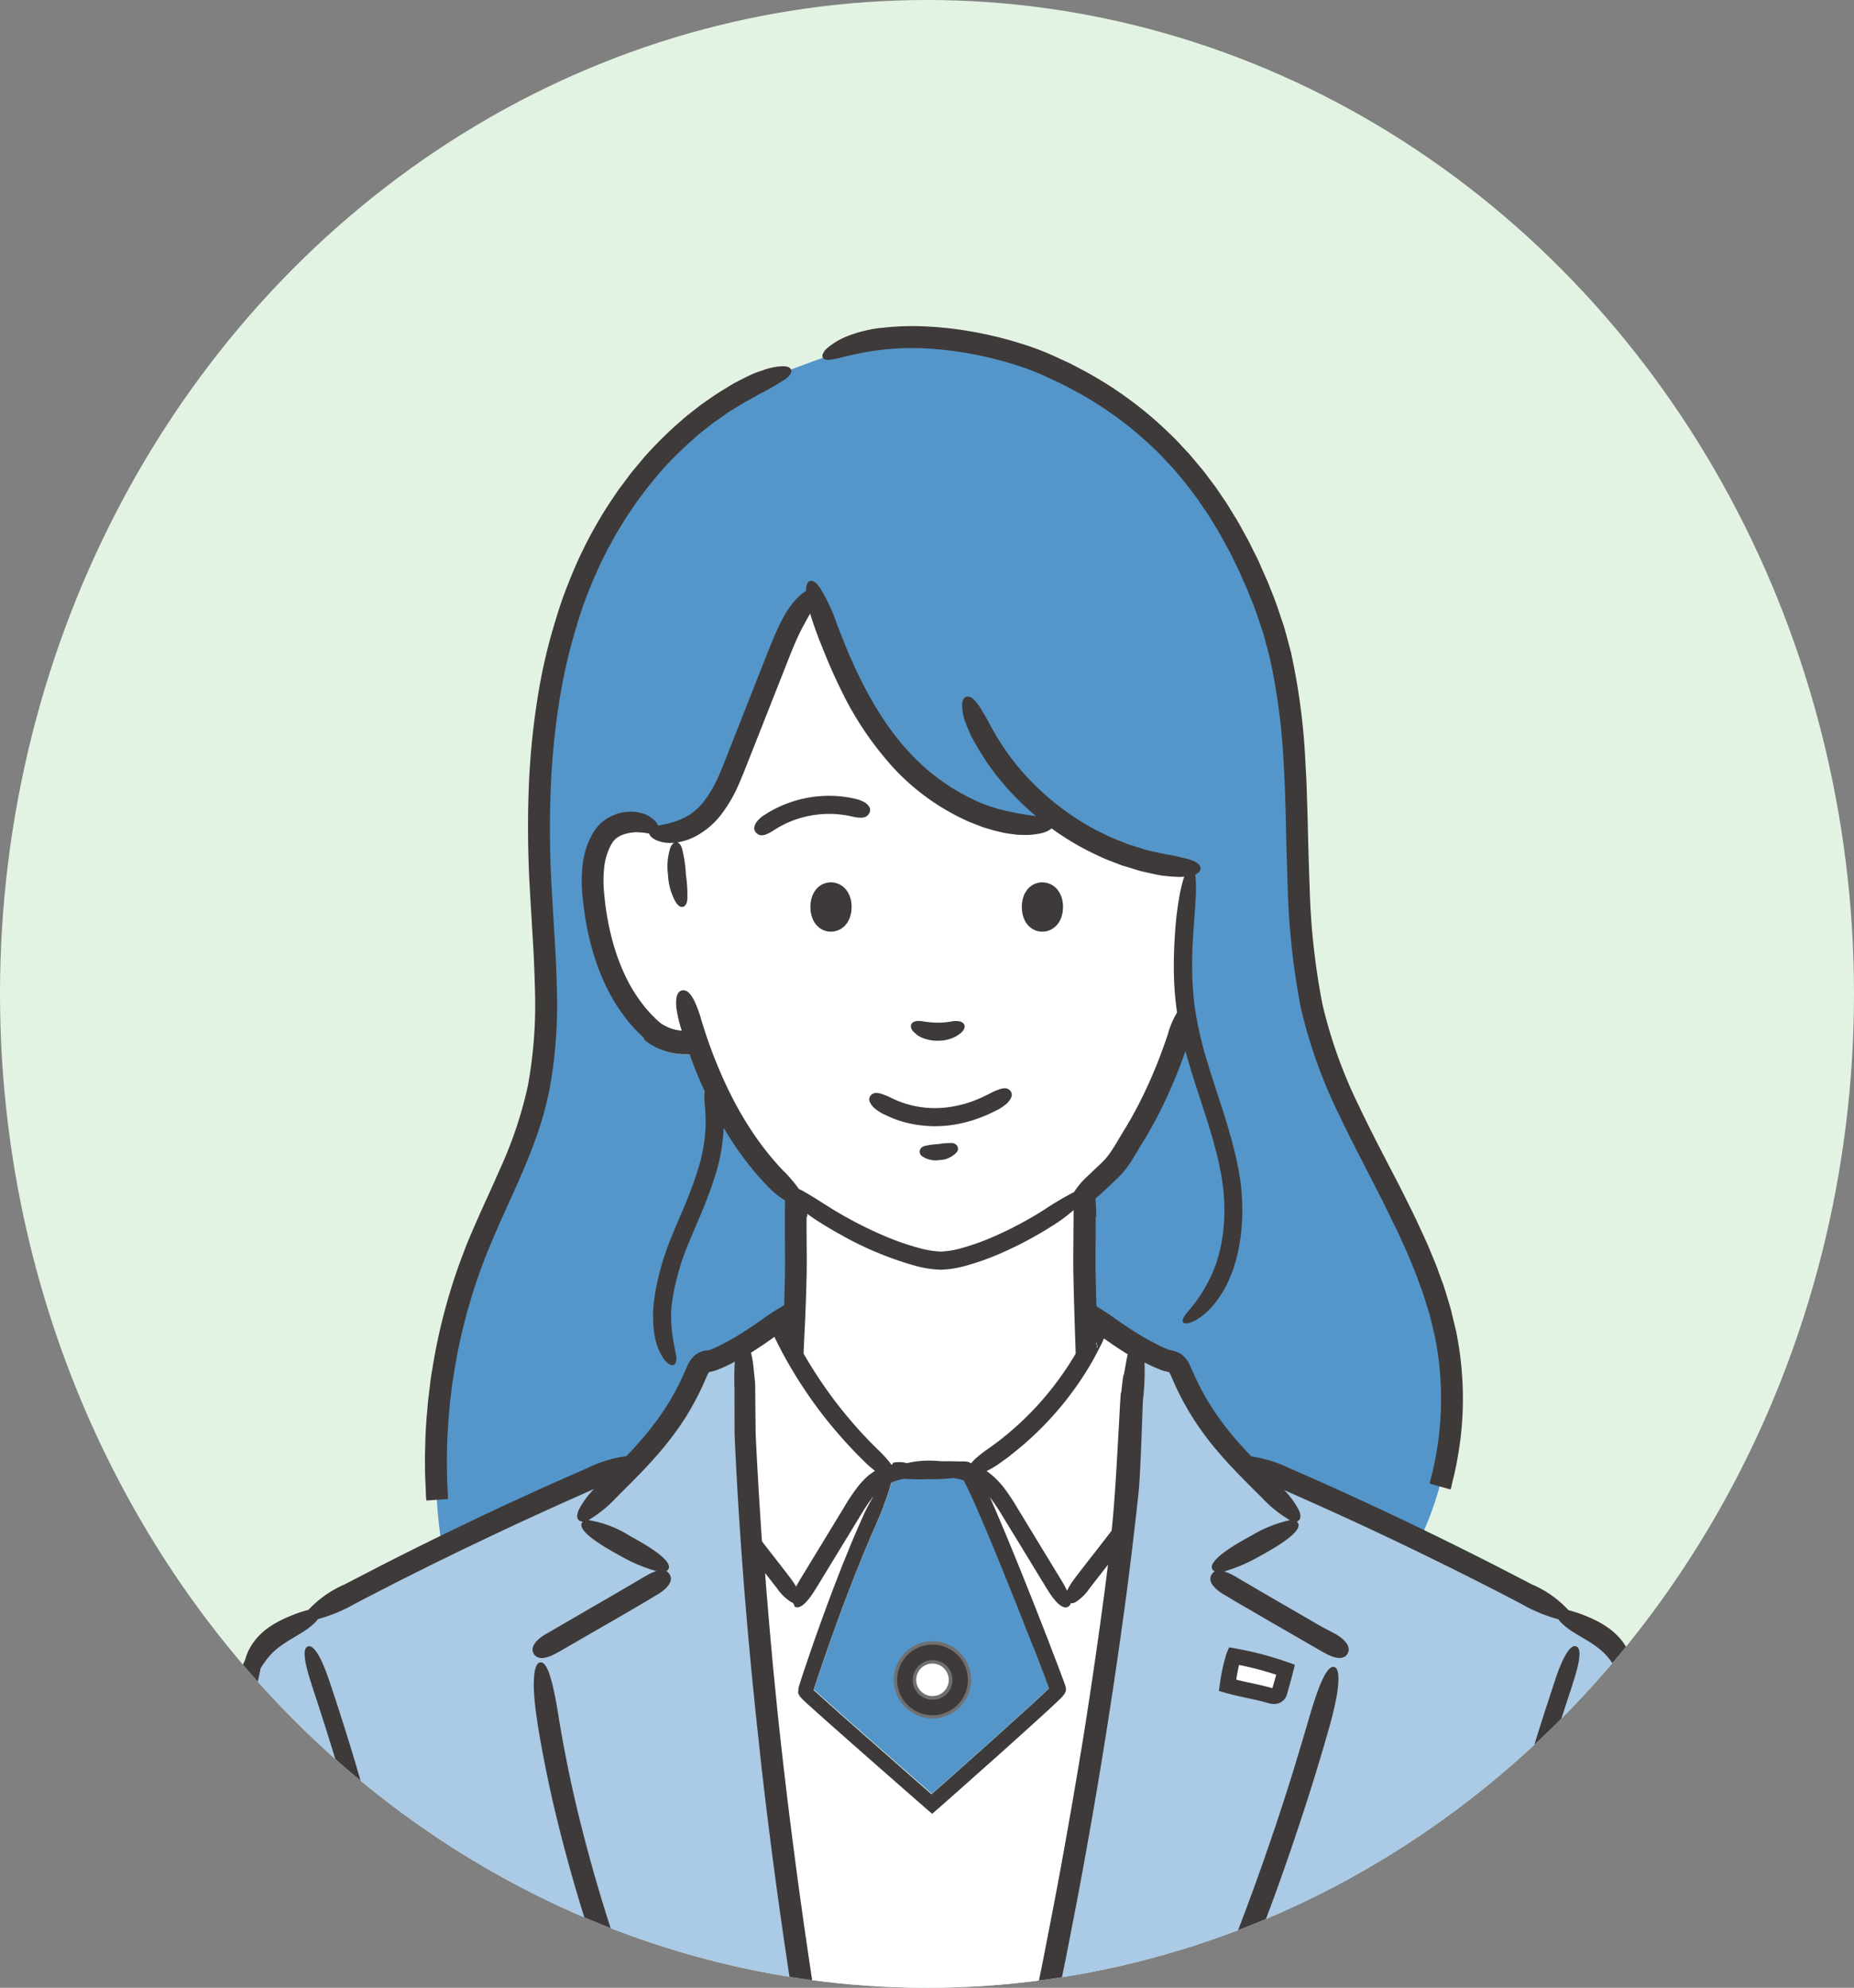 <svg xmlns="http://www.w3.org/2000/svg" xmlns:xlink="http://www.w3.org/1999/xlink" width="83" height="89" viewBox="0 0 83 89"><rect x="0" y="0" width="83" height="89" fill="#808080" stroke="none"/><defs><clipPath id="a"><ellipse cx="41.5" cy="44.5" rx="41.5" ry="44.5" fill="#f1f6fa"/></clipPath></defs><g clip-path="url(#a)"><rect width="140" height="148" transform="translate(-28 -29)" fill="#e3f3e3"/><g transform="translate(7.608 14.602)"><path d="M179.7,59.6c-1.509-.75-2.89-1.4-3.215-1.539a48.815,48.815,0,0,1-4.5-2.115l-.061.115a2.47,2.47,0,0,0-2.057.037,3.964,3.964,0,0,0-.425.22l-.016-.175a7.316,7.316,0,0,1-3.351-1.951,4.072,4.072,0,0,1-1.162-2.978h-.026c-.061-1.112-.1-2.275-.107-3.322q-.011-1.1.012-2.2A4.015,4.015,0,0,1,165,43.843l-.056-.06q.468-.44.934-.882a6.878,6.878,0,0,0,1.021-1.465,21.944,21.944,0,0,0,2.4-5.631s0,0,0-.005a23.407,23.407,0,0,1,.225-6.435,11.367,11.367,0,0,1-6.008-2.216l-.153.25c-2.794.331-5.536-1.264-7.294-3.429a22.364,22.364,0,0,1-3.423-6.909,7.661,7.661,0,0,0-1.641,2.853q-.921,2.337-1.845,4.676a6.777,6.777,0,0,1-1.342,2.386,2.579,2.579,0,0,1-2.226.786,1.565,1.565,0,0,0-2.312.088,3.9,3.9,0,0,0-.531,2.613,9.377,9.377,0,0,0,2.419,5.956,5.712,5.712,0,0,0,.5.438.84.84,0,0,0,.09.061.881.881,0,0,0-.3.4c.033.02.068.039.1.056a2.839,2.839,0,0,0,.29.13l.131.048.132.042a2.8,2.8,0,0,0,.31.075,2.647,2.647,0,0,0,.564.045.809.809,0,0,0,.013-.3,1.249,1.249,0,0,0,.226.041l.027-.01.213-.076a15.2,15.2,0,0,0,4.237,6.648,4.906,4.906,0,0,1,.135,1.675q.025,1.1.013,2.2c-.011,1.047-.047,2.21-.107,3.322h-.026a4.072,4.072,0,0,1-1.162,2.978,7.4,7.4,0,0,1-3.169,1.9q.284.312.589.608l-.066.068a5.168,5.168,0,0,0-1.082-.675,2.468,2.468,0,0,0-2.056-.037l-.061-.115a48.815,48.815,0,0,1-4.5,2.115c-.395.164-2.337,1.088-4.179,2.019a25.636,25.636,0,0,1,1.442-13.538,55.415,55.415,0,0,0,2.673-6.684c.813-3.239.379-6.639.219-9.976a31.307,31.307,0,0,1,1.859-13.465c1.743-4.22,5.055-7.942,9.373-9.367l1.431-.525c2.508-1.606,7.239-.885,9.972.29,4.927,2.119,7.972,5.862,9.838,10.832,2.157,5.736.831,12.011,2.044,17.834,1.082,5.207,4.925,9.506,6,14.712a14.69,14.69,0,0,1-1.2,9.405" transform="translate(-123.804 -5.101)" fill="#5496ca"/><path d="M287.676,449.127a4.071,4.071,0,0,1-1.162-2.978h-.026c-.06-1.112-.1-2.275-.107-3.323q-.01-1.1.013-2.2a4.012,4.012,0,0,1,.213-1.845l-.056-.06-.117.11-.051-.055c-2.252,1.863-5.167,3.1-6.459,3.105s-4.345-1.236-6.679-3.093c.027.054.051.108.073.163a4.9,4.9,0,0,1,.136,1.675q.024,1.1.013,2.2c-.011,1.048-.047,2.211-.107,3.323h-.026a4.071,4.071,0,0,1-1.162,2.978,7.408,7.408,0,0,1-3.169,1.9q.284.313.588.609a14.842,14.842,0,0,0,19.806.889,13.95,13.95,0,0,1,1.649-1.277l-.016-.174a7.314,7.314,0,0,1-3.351-1.951" transform="translate(-245.406 -400.036)" fill="#fff"/><path d="M231.371,165.543c1.292,0,4.207-1.243,6.459-3.105l.051.055.117-.11q.469-.44.934-.881a6.888,6.888,0,0,0,1.022-1.465,21.958,21.958,0,0,0,2.4-5.63s0,0,0-.006a23.4,23.4,0,0,1,.225-6.435,11.358,11.358,0,0,1-6.008-2.216l-.154.25c-2.794.33-5.536-1.264-7.294-3.43a22.362,22.362,0,0,1-3.423-6.908,7.637,7.637,0,0,0-1.641,2.853q-.922,2.337-1.845,4.675a6.78,6.78,0,0,1-1.342,2.386,2.58,2.58,0,0,1-2.226.785,1.565,1.565,0,0,0-2.312.088,3.9,3.9,0,0,0-.53,2.612c.205,2.435,1.039,4.933,2.921,6.395.024.018.055.039.09.061.016.008.031.017.048.028a.773.773,0,0,1,1.125.242.7.7,0,0,1,.072.222,1.206,1.206,0,0,0,.226.04l.241-.085a15.209,15.209,0,0,0,4.237,6.648c-.022-.055-.046-.109-.073-.163,2.334,1.857,5.391,3.093,6.679,3.093" transform="translate(-196.855 -123.701)" fill="#fff"/><path d="M339.254,593.983l-.056.056c-.188.181-.38.359-.567.532-.755.694-1.459,1.324-2.055,1.859l-1.97,1.755-.538.475-.067.059,0,0-.1-.086-.819-.717L331,596.087l-1.2-1.06q-.305-.275-.619-.555l-.311-.282-.146-.135h0l0-.006.064-.2.134-.406c.092-.271.184-.543.277-.815.188-.542.38-1.083.573-1.614s.39-1.053.584-1.558q.149-.378.291-.745t.281-.693l.359-.854.248-.566c.1-.241.2-.454.275-.656s.143-.392.208-.577.115-.371.171-.562l.013-.042c.024-.01.045-.019.065-.026l.008,0a3.759,3.759,0,0,1,.482-.139,10.3,10.3,0,0,0,1.088.017h.026a8.685,8.685,0,0,0,1.124-.054c.106.027.244.049.438.106l.021.039c.02.04.04.079.061.119l.075.152.149.316c.1.215.2.439.3.668.8,1.845,1.687,4.062,2.514,6.185.206.531.409,1.057.6,1.569.024.063.047.127.07.19Z" transform="translate(-299.892 -533.011)" fill="#5496ca"/><path d="M328.66,590.335h0l.146.135.311.282q.313.28.619.555l1.2,1.06,2.083,1.833.819.717.1.086,0,0,0,0-.1-.086-.819-.717-2.083-1.833-1.2-1.06q-.305-.275-.619-.555l-.311-.282-.146-.135h0l0-.006.064-.2.134-.406c.092-.271.184-.543.277-.815.188-.542.38-1.083.573-1.614s.39-1.053.584-1.558q.149-.378.291-.745t.281-.693l.359-.854.248-.566c.1-.241.2-.454.275-.656s.143-.392.208-.577.115-.371.171-.562l.012-.039c.012-.04.025-.081.038-.122s.032-.109.048-.166h0l.026-.094c.01-.033.019-.067.03-.1h0l.021-.077,0-.009h.006c.221.03.42.073.614.109s.382.072.576.1c.1.015.2.029.3.041.127.016.259.029.4.04l.169.012.088.006c.118.007.241.012.372.017l.207.006.028,0h.03l.215.006.04.069.03.055c-.194-.056-.332-.078-.438-.106a8.687,8.687,0,0,1-1.124.054h-.026a10.3,10.3,0,0,1-1.089-.017,3.769,3.769,0,0,0-.482.139l-.008,0c-.02.007-.041.016-.065.026l-.013.042c-.056.191-.108.378-.171.563s-.129.375-.208.577-.172.415-.275.656l-.248.566-.359.854q-.137.34-.281.693c-.1.244-.192.493-.291.745-.194.505-.39,1.027-.584,1.558s-.385,1.072-.573,1.614c-.093.272-.185.544-.277.815l-.134.406-.064.2Z" transform="translate(-299.828 -529.291)" fill="#aacae5"/><path d="M544.168,602.955H521.454q.412-.918.81-1.848c1.468-3.419,2.8-6.958,3.95-10.568q.489-1.538.934-3.093.366-1.279.7-2.567l.434-.436.133-.132,0,0q-.4-.241-.814-.482c-.453-.266-.917-.534-1.386-.8-1.014-.585-2.056-1.182-3.073-1.792q-.406-.245-.807-.49v0l.023-.231h0q.972-.509,1.937-1.028t1.92-1.041l.009-.005h0l.028-.119h0l-.038-.04c-.444-.471-.876-.9-1.293-1.318-.232-.231-.458-.457-.679-.68l-.029-.03q-.279-.282-.545-.562l-.035-.037.05-.048,0,0q.762.321,1.521.651.244.1.486.212c.174.075.347.152.521.228q5.2,2.289,10.23,4.927.7.365,1.4.739l-.016.03,0,.009c.63.451,1.4.7,2.018,1.151a2.928,2.928,0,0,1,.337.281,2.675,2.675,0,0,1,.675,1.1l.008,0c.061.185.118.373.174.563.4,1.36.673,2.815.977,4.076a100.355,100.355,0,0,1,2.159,13.4" transform="translate(-475.718 -524.841)" fill="#aacae5"/><path d="M453.542,514.791l0,0-.132.132-.434.436q-.332,1.287-.7,2.567-.443,1.554-.934,3.093c-1.149,3.611-2.481,7.149-3.95,10.568q-.4.93-.81,1.848h-7.2q.175-.8.347-1.6c.914-4.293,1.752-8.744,2.463-13.166.282-1.759.545-3.513.783-5.251q.235-1.7.439-3.387.1-.8.187-1.6.1-.858.184-1.705.122-1.184.225-2.345a.005.005,0,0,1,0,0c0-.024,0-.048.006-.071q-.333-.243-.637-.517-.154-.138-.3-.281a3.6,3.6,0,0,1-1-1.74c-.032-.125-.058-.253-.08-.384s-.038-.255-.052-.386-.023-.263-.029-.4c0-.024,0-.047,0-.071h-.026l-.005-.1c-.019-.356-.035-.719-.049-1.079q.229.193.475.386l.031.024c.157.123.319.243.483.362l.15.108c.33.234.666.457.99.656q.208.127.407.24a7.417,7.417,0,0,0,1.014.488,1.631,1.631,0,0,1,.455.153,1.03,1.03,0,0,1,.285.447,12.608,12.608,0,0,0,2.631,3.908l.035.037q.266.282.545.563l.029.03c.221.223.447.449.679.68.417.415.849.847,1.293,1.318l.038.04h0l-.028.119h0l-.009.005q-.956.525-1.92,1.041t-1.937,1.028h0l-.023.231v0q.4.246.807.49c1.017.609,2.059,1.207,3.073,1.792.469.271.933.539,1.386.8q.413.242.814.482" transform="translate(-400.846 -455.323)" fill="#aacae5"/><path d="M198.928,532.243h-7.336q-.405-.994-.791-2c-.5-1.307-.97-2.63-1.405-3.961a65.038,65.038,0,0,1-2.433-9.737q-.212-1.307-.346-2.588l-.116-.195-.118-.2q.37-.221.751-.444c.732-.429,1.494-.865,2.261-1.308.733-.422,1.472-.852,2.2-1.287.271-.163.541-.326.808-.491h0l-.057-.235h0q-.972-.509-1.937-1.028-.507-.271-1.011-.546-.459-.249-.917-.5h0l-.079-.076-.054-.051c.359-.381.71-.737,1.051-1.078l.271-.271c.242-.242.479-.477.709-.711l.068-.068c.141-.144.28-.287.417-.43h0c.026-.026.051-.054.076-.08a12.6,12.6,0,0,0,2.651-3.928,1.047,1.047,0,0,1,.285-.447,1.634,1.634,0,0,1,.455-.153,7.647,7.647,0,0,0,1.073-.523c.159-.091.322-.189.487-.292s.361-.232.544-.355h0c.1-.069.2-.14.305-.212.2-.145.4-.294.6-.445l.168-.131c.177-.14.348-.281.51-.421-.015.4-.032.809-.055,1.209,0,.028,0,.056,0,.085h-.025c0,.049,0,.1-.008.146,0,.082-.011.163-.018.242a5.29,5.29,0,0,1-.142.861,3.593,3.593,0,0,1-.995,1.728q-.237.234-.5.452c-.056.047-.113.093-.171.139q-.16.128-.329.249c.008.189.017.377.025.565,0,.029,0,.059,0,.088q.038.862.087,1.725.062,1.144.138,2.287.047.729.1,1.458.105,1.459.232,2.917.212,2.473.48,4.943.722,6.694,1.8,13.337.079.5.161,1c.042.26.085.516.129.771" transform="translate(-170.036 -454.129)" fill="#aacae5"/><path d="M25.929,580.74h0c-.267.165-.537.328-.808.491-.727.436-1.466.865-2.2,1.287-.767.443-1.529.88-2.261,1.308q-.382.224-.751.444l.118.2.116.195q.133,1.279.346,2.588a65.041,65.041,0,0,0,2.433,9.737c.435,1.331.906,2.654,1.405,3.961q.385,1.009.791,2H3.9a100.353,100.353,0,0,1,2.159-13.4c.346-1.436.657-3.125,1.151-4.639l.008,0a2.675,2.675,0,0,1,.675-1.1,18.356,18.356,0,0,1,2.355-1.432l-.02-.039q.7-.373,1.395-.737,5.284-2.768,10.751-5.156,1-.439,2.007-.862h0l.075.071c-.025.026-.05.054-.076.08h0c-.137.144-.275.286-.417.43l-.068.068c-.23.234-.467.469-.709.711l-.271.271c-.341.341-.692.7-1.051,1.078l.054.051.079.076h0q.458.251.917.5.505.275,1.011.546Q24.9,580,25.87,580.5h0Z" transform="translate(-3.562 -524.841)" fill="#aacae5"/><path d="M299.046,509l-.09.063a3.9,3.9,0,0,0-.751.742,9.732,9.732,0,0,0-.655.977l-.618,1.016-1.561,2.567-.006.01c-.062.1-.115.2-.161.287a4.205,4.205,0,0,0-.274-.409l-.007-.009c-.164-.219-.494-.648-.9-1.161l-.492-.631c-.16-2.317-.269-4.391-.306-5.269,0-.008,0-.016,0-.024-.009-.2-.494-2.549-.505-2.719.024-.01.462-1.2.614-1.5a10.491,10.491,0,0,0,.895-.97c.343.553,1.715,3.566,2.127,4.111a22.586,22.586,0,0,0,1.522,1.805l.294.308c.088.089.165.166.229.229l.2.2.01.008a4.938,4.938,0,0,0,.432.371" transform="translate(-267.05 -457.713)" fill="#fff"/><path d="M418.82,510.206c-.048.314-.539,3.147-.581,3.583,0,.008,0,.017,0,.026-.073.8-.249,2.516-.484,4.531-.332.436-.668.865-.968,1.249-.429.547-.781,1.006-.958,1.24l-.006.009c-.192.257-.346.3-.421.472-.067-.144-.123-.148-.24-.341l-.006-.01-1.667-2.742-.66-1.085a10.386,10.386,0,0,0-.7-1.044,4.134,4.134,0,0,0-.8-.792l-.091-.063a5.11,5.11,0,0,0,.63-.371l.011-.008.24-.174c.077-.057.172-.122.278-.2l.354-.279a16.759,16.759,0,0,0,1.828-1.715,13.364,13.364,0,0,0,1.525-1.93l.877-1.587Z" transform="translate(-375.165 -464.095)" fill="#fff"/><path d="M306.279,620.061a10.812,10.812,0,0,0-.172-1.827.188.188,0,0,0,0-.022s-.445-2.752-.865-5.8c-.213-1.521-.414-3.116-.582-4.472-.08-.679-.153-1.3-.213-1.818s-.105-.942-.137-1.226c0,0-.077-.693-.182-1.768-.027-.269-.056-.562-.088-.873s-.059-.644-.09-.988-.062-.679-.093-1.033c-.011-.135-.023-.272-.035-.408-.021-.251-.042-.5-.063-.761-.036-.422-.069-.849-.1-1.276l.531.682.006.007a2.1,2.1,0,0,0,.629.609l.037.016a.246.246,0,0,0,.112.187c.153.094.427.058.938-.769l.006-.009,1.421-2.329.013-.022.238-.389c.052-.086.1-.172.157-.258l.173-.284a8.318,8.318,0,0,1,.545-.816l.054-.068c-.049.079-.1.162-.146.249-.108.193-.219.4-.326.648-.059.131-.149.328-.256.574s-.231.54-.364.865l-.284.7q-.143.369-.294.751c-.2.51-.393,1.035-.588,1.57s-.389,1.079-.577,1.626q-.141.411-.28.822c-.045.138-.09.275-.135.412l-.067.209-.03.1a.41.41,0,0,0-.018.1c-.009.069-.012.13-.018.194.012.028.03.056.044.083a.321.321,0,0,0,.054.082,1.434,1.434,0,0,0,.141.152l.165.153.316.286.622.556,1.2,1.061,2.086,1.834.821.718.253.22.165.144.082.07c.026.018.053.067.079.023l.5-.438.539-.477,1.973-1.755c.6-.536,1.3-1.167,2.063-1.865.19-.175.383-.354.581-.544l.085-.084c.024-.024.048-.047.069-.072l.06-.077c.01-.013.021-.026.029-.039l.02-.041.041-.082,0-.089a.4.4,0,0,0,0-.046.309.309,0,0,0-.01-.048c-.018-.064-.041-.129-.064-.193l-.038-.106c-.024-.064-.048-.13-.072-.195-.193-.519-.4-1.047-.6-1.58-.829-2.13-1.712-4.348-2.524-6.212l-.091-.207.015.019a8.318,8.318,0,0,1,.545.816l.236.388.208.34.123.2h0l.16.261c.686,1.125,1.274,2.09,1.275,2.09h0l.006.009c.51.827.795.857.938.769a.239.239,0,0,0,.111-.154.356.356,0,0,0,.211-.046,2.145,2.145,0,0,0,.625-.612l.006-.007.82-1.054.007-.009c-.084.674-.173,1.36-.266,2.031-.021.16-.043.319-.065.477l-.032.234c-.378,2.734-.754,5.057-.754,5.057-.182,1.123-.732,4.421-1.308,7.424l-.419,2.161c-.137.677-.262,1.3-.369,1.825l-.362,1.731a.19.19,0,0,1,0,.022,10.964,10.964,0,0,0-.253,1.685" transform="translate(-277.021 -541.947)" fill="#fff"/><path d="M384.018,414.781a3.22,3.22,0,0,0-.609.05H383.4a3.065,3.065,0,0,0-.606.085.294.294,0,0,0-.2.185.239.239,0,0,0,.1.272,1.085,1.085,0,0,0,.787.169h.018a1.073,1.073,0,0,0,.732-.338.24.24,0,0,0,.038-.283.291.291,0,0,0-.24-.141" transform="translate(-349.019 -378.206)" fill="#3e3a39"/><path d="M303.412,239.189a.342.342,0,0,1-.217.2.592.592,0,0,1-.224.021,1.562,1.562,0,0,1-.339-.053h-.006a4.561,4.561,0,0,0-.82-.112,4.663,4.663,0,0,0-1.217.111,4.547,4.547,0,0,0-1.04.376l-.175.093c-.052.028-.094.057-.13.079l-.111.069-.005,0a1.616,1.616,0,0,1-.3.167.586.586,0,0,1-.216.059.34.34,0,0,1-.275-.115.29.29,0,0,1-.071-.283.619.619,0,0,1,.117-.228,1.544,1.544,0,0,1,.3-.27l.006,0,.132-.083c.042-.026.093-.06.154-.094l.208-.111a5.335,5.335,0,0,1,2.658-.578,4.99,4.99,0,0,1,.972.139l.007,0a1.6,1.6,0,0,1,.375.148.634.634,0,0,1,.189.173.291.291,0,0,1,.027.3" transform="translate(-272.096 -217.403)" fill="#3e3a39"/><path d="M361.6,49.963c-.089.653-.194,1.186-.283,1.552-.046.183-.08.326-.1.424s-.042.147-.042.147l-.943-.263.039-.138c.023-.091.055-.225.1-.4a14.612,14.612,0,0,0,.264-1.452,14.2,14.2,0,0,0,.111-2.129,13.989,13.989,0,0,0-.28-2.5c-.052-.213-.1-.429-.155-.644-.026-.107-.051-.215-.079-.323l-.1-.319c-.067-.212-.127-.426-.2-.637l-.228-.624c-.071-.208-.158-.411-.241-.612s-.162-.4-.248-.6c-.179-.388-.341-.768-.52-1.125s-.339-.7-.5-1.023-.314-.621-.456-.895l-.666-1.3-.26-.511c-.168-.325-.4-.8-.679-1.383a22.44,22.44,0,0,1-1.65-4.634,32.375,32.375,0,0,1-.595-5.371c-.062-1.624-.081-2.95-.1-3.623,0,0-.007-.2-.019-.568-.006-.182-.014-.4-.024-.657s-.029-.541-.046-.857a28.594,28.594,0,0,0-.625-4.686c-.057-.213-.115-.428-.172-.642s-.111-.433-.188-.641c-.144-.421-.275-.844-.448-1.254-.084-.2-.157-.413-.248-.609s-.175-.4-.26-.59-.183-.378-.271-.563-.174-.369-.272-.539c-.191-.344-.362-.68-.552-.977l-.266-.436c-.087-.138-.179-.267-.261-.392l-.24-.355c-.076-.111-.156-.211-.226-.307-.144-.189-.263-.354-.365-.482l-.355-.424-.189-.226-.238-.253c-.171-.18-.356-.392-.584-.6A16.067,16.067,0,0,0,344.171,2.8l-.292-.154-.146-.078-.151-.07-.605-.279a11.584,11.584,0,0,0-1.225-.467,16.593,16.593,0,0,0-2.429-.579,15.2,15.2,0,0,0-2.071-.19l-.207,0a11.105,11.105,0,0,0-1.178.06l-.025,0a12.3,12.3,0,0,0-1.367.226c-.35.075-.6.147-.8.187a2.071,2.071,0,0,1-.248.044.74.74,0,0,1-.172.007.219.219,0,0,1-.178-.09.192.192,0,0,1,.008-.193.771.771,0,0,1,.1-.157A1.849,1.849,0,0,1,333.4.881a3.205,3.205,0,0,1,.822-.451,5.987,5.987,0,0,1,1.515-.358l.027,0A11.975,11.975,0,0,1,337.269,0a15.926,15.926,0,0,1,2.209.2,17.294,17.294,0,0,1,2.576.615,12.467,12.467,0,0,1,1.317.5l.638.294.159.073.155.082.308.163a17.03,17.03,0,0,1,3.984,2.9c.242.222.439.447.619.638l.252.27.2.238.278.332.1.117c.108.135.235.309.387.508.075.1.16.206.24.324s.165.243.254.374.184.267.276.414l.279.458c.2.312.38.663.581,1.024.1.18.187.372.284.563s.2.385.282.589l.271.614c.1.205.171.421.259.633.178.422.319.874.471,1.32.082.222.137.451.2.677s.121.453.181.678a29.335,29.335,0,0,1,.646,4.856c.017.322.032.615.046.874s.017.481.024.665c.012.367.018.573.018.573h0c.024.677.044,2.01.106,3.611a31.636,31.636,0,0,0,.574,5.2,21.458,21.458,0,0,0,1.573,4.423c.273.568.5,1.035.666,1.358l.189.375.067.131c.155.3.386.743.669,1.291.143.274.3.577.461.9s.338.673.514,1.04.351.757.534,1.156c.089.2.171.41.259.618s.176.419.251.637l.239.655c.075.222.139.449.21.674l.1.338c.031.114.056.229.085.344.054.229.11.458.164.686a15.005,15.005,0,0,1,.3,2.681,15.218,15.218,0,0,1-.121,2.277" transform="translate(-303.845 0)" fill="#3e3a39"/><path d="M146.188,20.888c-.143.1-.346.216-.617.378-.137.078-.293.159-.469.25s-.366.208-.584.324l-.018.011c-.123.06-.263.157-.434.258s-.365.217-.567.366-.437.293-.664.481l-.359.281c-.124.094-.239.207-.364.314a16.172,16.172,0,0,0-1.492,1.49l-.356.429-.178.216-.169.225-.337.45-.315.463c-.052.077-.105.152-.155.231l-.144.235-.285.464-.256.465c-.085.152-.168.3-.239.454-.149.3-.3.587-.413.868l-.178.4c-.056.13-.1.26-.152.382-.2.487-.328.9-.429,1.183-.046.144-.081.256-.1.332s-.035.117-.035.117a24.363,24.363,0,0,0-.692,2.908,33.07,33.07,0,0,0-.455,4.4c-.06,1.509-.027,2.955.025,4.02.03.534.054.974.071,1.28s.029.48.029.48h0c.033.569.119,1.688.151,3.068a21.164,21.164,0,0,1-.334,4.579c-.039.194-.086.385-.129.576s-.1.376-.146.561c-.108.365-.22.718-.341,1.05-.239.666-.489,1.259-.706,1.757s-.4.9-.528,1.181l-.146.324c-.034.074-.052.114-.052.114-.117.259-.287.643-.489,1.115-.1.237-.208.5-.318.775s-.221.577-.33.891a25.137,25.137,0,0,0-1.077,4.263c-.029.185-.057.369-.086.552s-.045.365-.067.544c-.011.09-.022.179-.033.268l-.024.265c-.016.175-.031.347-.046.515-.021.338-.04.662-.053.968s-.017.593-.017.857.005.5.007.716.017.4.023.547.012.269.016.349.01.123.01.123l-.12.008-.856.058s0-.044-.011-.128-.01-.205-.017-.362-.015-.347-.025-.568-.005-.471-.009-.745.011-.572.017-.891.033-.654.055-1.006c.016-.175.032-.354.047-.535.009-.091.017-.183.025-.275l.034-.278q.034-.28.069-.566t.089-.574a25.869,25.869,0,0,1,1.12-4.432c.112-.328.236-.637.344-.928s.225-.556.33-.8c.208-.484.383-.872.5-1.131l.2-.439c.127-.28.31-.682.522-1.169a18.544,18.544,0,0,0,1.256-3.744,20.3,20.3,0,0,0,.314-4.364c-.016-.671-.044-1.286-.072-1.8s-.056-.939-.071-1.224c0,0-.011-.174-.03-.481s-.043-.753-.074-1.293c-.054-1.084-.089-2.558-.03-4.106a33.659,33.659,0,0,1,.469-4.532,24.54,24.54,0,0,1,.726-3.022s.049-.169.145-.469.24-.728.448-1.238a19.29,19.29,0,0,1,1.916-3.689l.332-.488.356-.476.178-.238c.061-.078.126-.153.189-.229.126-.152.253-.3.377-.453a17.226,17.226,0,0,1,1.586-1.584c.133-.113.257-.232.389-.333l.382-.3c.243-.2.492-.358.711-.513s.429-.28.61-.391.335-.211.467-.275l.02-.011c.235-.123.449-.23.642-.322s.375-.147.533-.2a2.886,2.886,0,0,1,.746-.174c.367-.035.491.048.525.153s-.018.245-.3.452" transform="translate(-118.687 -18.486)" fill="#3e3a39"/><path d="M378.3,353.476q.039.028.085.058a1.284,1.284,0,0,0,.119.065,1.743,1.743,0,0,0,.734.158h.026a1.688,1.688,0,0,0,.734-.158,1.419,1.419,0,0,0,.2-.118,1.079,1.079,0,0,0,.13-.106c.139-.135.149-.245.121-.323s-.109-.161-.3-.173a1.076,1.076,0,0,0-.167,0c-.061.005-.141.021-.207.03a3.064,3.064,0,0,1-.508.039h-.019a3.527,3.527,0,0,1-.51-.038l-.1-.014q-.054-.01-.1-.015a1.074,1.074,0,0,0-.168-.008c-.194.008-.273.082-.3.161s-.026.193.111.331a1.085,1.085,0,0,0,.128.108" transform="translate(-344.884 -321.762)" fill="#3e3a39"/><path d="M436.6,283.361a1.147,1.147,0,0,0-.207-.54.9.9,0,0,0-.345-.285.87.87,0,0,0-.509-.066.846.846,0,0,0-.491.273,1.065,1.065,0,0,0-.238.47,1.525,1.525,0,0,0-.034.471,1.308,1.308,0,0,0,.129.483.927.927,0,0,0,.394.405.855.855,0,0,0,.552.077.872.872,0,0,0,.447-.238,1.03,1.03,0,0,0,.223-.343,1.367,1.367,0,0,0,.091-.511s0-.018,0-.051a1.277,1.277,0,0,0-.011-.146" transform="translate(-396.633 -257.553)" fill="#3e3a39"/><path d="M328.7,283.361a1.147,1.147,0,0,0-.207-.54.9.9,0,0,0-.345-.285.87.87,0,0,0-.509-.066.846.846,0,0,0-.491.273,1.065,1.065,0,0,0-.238.47,1.526,1.526,0,0,0-.034.471,1.307,1.307,0,0,0,.129.483.927.927,0,0,0,.394.405.855.855,0,0,0,.552.077.871.871,0,0,0,.447-.238,1.029,1.029,0,0,0,.223-.343,1.368,1.368,0,0,0,.091-.511l0-.051a1.29,1.29,0,0,0-.011-.146" transform="translate(-298.197 -257.553)" fill="#3e3a39"/><path d="M275.056,531.339h0Z" transform="translate(-250.931 -484.49)" fill="#3e3a39"/><path d="M679.023,672.013l-.005.015s-.613,1.806-1.209,3.822-1.174,4.242-1.362,5c0,.005,0,.011,0,.015-.342,1.373-.6,1.574-.778,1.533-.161-.038-.332-.34,0-1.727a.08.08,0,0,0,0-.015c.182-.767.759-3.01,1.367-5.039s1.223-3.849,1.223-3.849a.086.086,0,0,0,0-.014c.464-1.349.76-1.515.926-1.455s.281.371-.167,1.712" transform="translate(-616.231 -611.19)" fill="#3e3a39"/><path d="M72.339,682.412c-.166.038-.435-.161-.778-1.533a.119.119,0,0,0,0-.015c-.188-.76-.759-2.987-1.362-5s-1.209-3.822-1.209-3.822a.137.137,0,0,0,0-.015c-.448-1.341-.339-1.651-.168-1.712.154-.056.461.106.925,1.455l.005.014s.621,1.818,1.222,3.85c.3,1.014.6,2.083.844,2.993s.432,1.663.524,2.046a.125.125,0,0,1,0,.015c.333,1.387.173,1.687,0,1.727" transform="translate(-62.643 -611.201)" fill="#3e3a39"/><path d="M191.246,696.779h-.683a5.816,5.816,0,0,1-.333-.579c-.153-.312-.332-.712-.532-1.226,0-.007-.005-.016-.008-.022l.359-.139-.359.138s-.066-.174-.182-.482c-.059-.154-.129-.342-.21-.559l-.266-.736c-.389-1.085-.894-2.564-1.364-4.135s-.905-3.234-1.223-4.662c-.159-.713-.289-1.367-.392-1.919s-.177-1-.225-1.3c0-.008,0-.016,0-.024a13.362,13.362,0,0,1-.148-1.335,4.763,4.763,0,0,1,.019-.8c.05-.384.158-.495.268-.506s.232.075.371.431a5.492,5.492,0,0,1,.213.76c.081.334.152.76.243,1.3,0,.007,0,.015,0,.023.1.592.3,1.758.612,3.162s.739,3.043,1.2,4.594.96,3.014,1.344,4.087l.262.728c.08.214.15.4.207.553l.179.478h0c0,.006.005.015.008.022.194.51.337.919.434,1.25a4.935,4.935,0,0,1,.187.769c.007.05.011.1.014.138" transform="translate(-169.383 -618.664)" fill="#3e3a39"/><path d="M111.694,824.171l-.8.07s-.361-4.109-.428-4.953c0,0,0-.005,0-.008-.06-.763.143-.919.321-.935s.4.1.477.865v.008c.08.843.428,4.953.428,4.953" transform="translate(-100.769 -746.19)" fill="#3e3a39"/><path d="M116.264,884.442l-.8.07v.008c0,.019,0,.036.006.054h.8c0-.039,0-.08-.007-.123v-.008" transform="translate(-105.339 -806.46)" fill="#3e3a39"/><path d="M524.339,681.406a5.224,5.224,0,0,1-.09.809c-.066.348-.165.784-.317,1.324,0,.008,0,.016-.006.024-.172.6-.507,1.772-.96,3.185s-1.013,3.066-1.589,4.631-1.161,3.042-1.607,4.126c-.224.542-.409.987-.541,1.3l-.206.482h0a.168.168,0,0,0-.01.022,12.068,12.068,0,0,1-.825,1.631h-.78a10.783,10.783,0,0,1,.707-2.021l.009-.022.45.195-.45-.2s.074-.172.2-.479.314-.747.535-1.285c.441-1.077,1.021-2.542,1.59-4.094s1.128-3.189,1.574-4.59.784-2.564.958-3.154c0-.008,0-.016.007-.023.153-.534.287-.957.409-1.286a5.284,5.284,0,0,1,.318-.742c.188-.341.33-.408.436-.381s.19.153.185.546" transform="translate(-472.027 -620.823)" fill="#3e3a39"/><path d="M666.922,824.237c-.179-.016-.4.093-.47.8v.007c-.073.776-.388,4.553-.389,4.569h0v.008c0,.021,0,.039,0,.059h.8c.006-.068.33-3.795.389-4.567V825.1c.054-.7-.161-.85-.328-.864" transform="translate(-607.639 -751.562)" fill="#3e3a39"/><path d="M472.959,515.813l-.071-.036c.021.086.043.178.067.28,0-.075.006-.155,0-.244" transform="translate(-431.412 -470.3)" fill="#3e3a39"/><path d="M363.34,387.46a.9.9,0,0,1-.182.242,2.422,2.422,0,0,1-.4.28l-.008,0-.169.084c-.108.053-.261.133-.46.209a5.888,5.888,0,0,1-1.546.408,5.318,5.318,0,0,1-1.779-.088,4.354,4.354,0,0,1-.7-.212c-.194-.076-.346-.15-.449-.2l-.008,0a2.273,2.273,0,0,1-.415-.275.889.889,0,0,1-.187-.242.276.276,0,0,1,.017-.31.317.317,0,0,1,.283-.123.784.784,0,0,1,.265.062,2.3,2.3,0,0,1,.391.168l.007,0a4.416,4.416,0,0,0,2.477.415,5.113,5.113,0,0,0,1.34-.352,4.138,4.138,0,0,0,.4-.182l.15-.073.006,0a2.3,2.3,0,0,1,.4-.183.8.8,0,0,1,.268-.065.311.311,0,0,1,.285.13.282.282,0,0,1,.011.307" transform="translate(-325.69 -352.899)" fill="#3e3a39"/><path d="M559.993,588.909l.3-.3Z" transform="translate(-510.877 -536.711)" fill="#3e3a39"/><path d="M68.689,193.577c0-.007,0-.016,0-.023s-.021-.187-.061-.518-.1-.806-.175-1.383c-.153-1.154-.375-2.718-.663-4.351s-.637-3.334-.982-4.77c-.17-.708-.31-1.356-.435-1.907s-.231-1-.308-1.3l-.005-.023a8.292,8.292,0,0,0-.615-1.751,2.269,2.269,0,0,0-.137-.4,2.514,2.514,0,0,0-.321-.528,2.938,2.938,0,0,0-.559-.533l-.018-.013-.019-.014a4.329,4.329,0,0,0-.624-.365c-.187-.09-.351-.158-.495-.213a5.557,5.557,0,0,0-.655-.212h-.006a4.734,4.734,0,0,0-1.638-1.154l-.018-.009-.382-.2-1.024-.529c-.856-.439-2.021-1.025-3.252-1.622s-2.526-1.205-3.633-1.71-2.026-.906-2.493-1.109l-.018-.008a6.068,6.068,0,0,0-1.744-.548c-.241-.255-.506-.54-.775-.856a12.96,12.96,0,0,1-.983-1.318c-.075-.121-.155-.239-.225-.363l-.213-.375c-.131-.256-.264-.511-.375-.772-.062-.133-.105-.242-.189-.42a1.451,1.451,0,0,0-.176-.279,1.048,1.048,0,0,0-.146-.146.842.842,0,0,0-.178-.115,1.349,1.349,0,0,0-.313-.1l-.085-.019-.025-.008a.1.1,0,0,1-.025-.009l-.169-.068-.168-.075a11.27,11.27,0,0,1-1.177-.658c-.332-.209-.594-.391-.77-.514l-.014-.01c-.39-.278-.689-.474-.923-.608-.015-.4-.028-.859-.036-1.331-.019-.726,0-1.484,0-2.128,0-.2,0-.382,0-.553h.024v-.01c0-.228-.007-.391-.015-.519,0-.05-.008-.1-.013-.137,0-.06,0-.114,0-.162.1-.082.212-.176.335-.29l.01-.009-.336-.36.337.359.512-.481a4.322,4.322,0,0,0,.378-.387,4.818,4.818,0,0,0,.365-.5c.113-.175.219-.357.325-.534s.219-.362.332-.548c.228-.386.448-.79.65-1.191a22.441,22.441,0,0,0,.945-2.183c.067-.179.124-.338.171-.474.07.263.145.526.225.79.261.864.561,1.729.822,2.575.131.422.247.841.352,1.25.046.2.1.406.136.607.02.1.039.2.06.3s.03.194.046.289a8.647,8.647,0,0,1,.066,2.077c-.018.148-.025.292-.049.425s-.041.26-.064.377c-.054.233-.1.436-.151.6-.025.08-.046.153-.065.215s-.044.112-.059.154l-.05.127-.008.023a6.711,6.711,0,0,1-1.124,1.828c-.253.294-.294.437-.246.51s.192.1.583-.1c.093-.058.2-.132.325-.224s.246-.223.389-.37a4.8,4.8,0,0,0,.814-1.334c0-.008.007-.018.01-.026s.02-.05.057-.145c.018-.048.042-.107.067-.176s.046-.153.075-.243c.062-.183.111-.409.17-.67.025-.13.046-.272.072-.42s.035-.305.054-.469a9.434,9.434,0,0,0-.07-2.27c-.016-.1-.032-.209-.049-.315s-.041-.209-.062-.315c-.039-.212-.095-.423-.144-.639-.108-.428-.23-.861-.363-1.293-.265-.865-.566-1.73-.819-2.572a16.8,16.8,0,0,1-.57-2.425,13.8,13.8,0,0,1-.132-2.066c0-.6.034-1.083.056-1.41h0a.251.251,0,0,1,0-.026c.043-.592.08-1.065.1-1.442a8.074,8.074,0,0,0,.006-.867,2.21,2.21,0,0,0-.025-.23c.185-.077.238-.174.239-.261,0-.11-.067-.235-.318-.345a2.585,2.585,0,0,0-.526-.151c-.115-.032-.245-.063-.391-.092-.073-.015-.151-.03-.233-.044a2.6,2.6,0,0,1-.259-.049l-.016,0-.339-.078c-.108-.026-.24-.05-.391-.093l-.5-.157c-.092-.03-.191-.055-.289-.093l-.305-.122a6.631,6.631,0,0,1-.656-.281,11.073,11.073,0,0,1-1.391-.777,11.592,11.592,0,0,1-2.438-2.141,11.144,11.144,0,0,1-1.259-1.811l-.008-.014a2.567,2.567,0,0,1-.126-.233c-.039-.074-.076-.144-.113-.21q-.109-.2-.207-.345a2.689,2.689,0,0,0-.307-.458c-.182-.205-.322-.233-.419-.2s-.193.139-.182.429a2.587,2.587,0,0,0,.1.585c.043.121.095.257.159.408.033.075.068.154.1.239a2.308,2.308,0,0,0,.131.258l.009.016c.112.194.277.487.5.832a10.2,10.2,0,0,0,.866,1.149,12.36,12.36,0,0,0,1.448,1.431c-.31-.048-.735-.1-1.318-.237l-.018,0-.1-.026c-.068-.019-.169-.034-.295-.076s-.28-.084-.454-.147-.372-.136-.581-.24a9.291,9.291,0,0,1-2.842-2.06,11.51,11.51,0,0,1-1.252-1.592,16.2,16.2,0,0,1-.965-1.684c-.273-.544-.5-1.055-.677-1.49s-.318-.792-.411-1.033l-.007-.019a7.739,7.739,0,0,0-.773-1.647c-.2-.271-.337-.312-.433-.278s-.18.145-.174.442a2.063,2.063,0,0,0-.432.356,3.9,3.9,0,0,0-.6.854l-.008.016c-.111.207-.262.518-.424.9s-.334.831-.528,1.321c-.387.98-.842,2.133-1.276,3.235-.219.549-.425,1.1-.629,1.563a5.454,5.454,0,0,1-.652,1.144,2.649,2.649,0,0,1-.6.584l-.111.072-.084.048c-.046.027-.07.039-.07.039l-.013.006a3.307,3.307,0,0,1-.736.271c-.194.048-.341.068-.46.1a.754.754,0,0,0-.109-.178,1.254,1.254,0,0,0-.638-.384,1.741,1.741,0,0,0-.253-.051,2.031,2.031,0,0,0-.289-.011,1.972,1.972,0,0,0-.67.139l-.02.009a2.025,2.025,0,0,0-.47.265,1.878,1.878,0,0,0-.259.249.962.962,0,0,0-.062.074l-.053.072c-.035.049-.07.1-.1.154a3.7,3.7,0,0,0-.47,1.564,6.129,6.129,0,0,0-.018.9c.006.154.021.308.037.457s.03.3.052.456a12.853,12.853,0,0,0,.375,1.839,10.146,10.146,0,0,0,.641,1.69,7.825,7.825,0,0,0,.811,1.318c.069.088.134.175.2.254s.132.149.193.217c.118.138.237.243.329.336l.124.12.006,0a.206.206,0,0,0,.068.136,2.63,2.63,0,0,0,.4.258c.033.019.069.036.1.053a2.85,2.85,0,0,0,.294.122l.132.043.133.038a2.869,2.869,0,0,0,.313.065,2.645,2.645,0,0,0,.565.027l.025,0,.02-.005q.083.231.181.488c.141.369.307.772.5,1.186a.81.81,0,0,0-.018.189c-.011.246.063.63.055,1.3v.014a7.052,7.052,0,0,1-.346,2c-.135.444-.312.924-.512,1.415s-.425.993-.632,1.507a11.666,11.666,0,0,0-.808,2.858c-.011.1-.026.195-.032.287s-.011.179-.016.261c-.014.162,0,.307,0,.423a2.454,2.454,0,0,0,.014.272c.005.063.009.1.009.1s0,.011,0,.017a3.566,3.566,0,0,0,.092.528,3.944,3.944,0,0,0,.137.406,2.43,2.43,0,0,0,.154.292.972.972,0,0,0,.145.2c.191.2.305.207.378.166s.132-.155.1-.393-.146-.611-.205-1.273c0,0,0-.01,0-.014s0-.028-.007-.081a1.854,1.854,0,0,1-.011-.231c0-.1-.01-.222,0-.366,0-.071.01-.147.014-.227s.019-.165.029-.254a10.879,10.879,0,0,1,.76-2.657c.2-.488.426-1,.631-1.5s.392-1.01.537-1.486a7.929,7.929,0,0,0,.376-2.13c.25.425.512.83.772,1.187a13.116,13.116,0,0,0,1.221,1.459l.009.01a4.706,4.706,0,0,0,.594.507c.054.035.105.063.153.09,0,.121,0,.269-.007.442,0,.249,0,.548,0,.874,0,.645.017,1.4,0,2.128-.008.442-.02.87-.033,1.253a10.213,10.213,0,0,0-1.057.686l-.014.01c-.176.123-.439.305-.77.514a11.27,11.27,0,0,1-1.177.658l-.168.075-.169.068a.1.1,0,0,1-.025.009l-.025.008L24,163.64a1.362,1.362,0,0,0-.313.1.865.865,0,0,0-.178.115,1.1,1.1,0,0,0-.146.146,1.452,1.452,0,0,0-.176.279c-.082.177-.126.287-.188.42-.111.262-.245.517-.375.772-.071.125-.142.25-.212.375s-.152.242-.226.363a12.96,12.96,0,0,1-.983,1.318c-.266.312-.528.6-.767.847a5.8,5.8,0,0,0-1.794.556l-.018.008c-.233.1-.58.252-1.006.441s-.933.415-1.487.668c-1.107.5-2.4,1.112-3.633,1.71s-2.4,1.183-3.252,1.622l-1.024.529-.382.2-.018.009a4.807,4.807,0,0,0-1.626,1.146l-.021,0a5.3,5.3,0,0,0-.653.214c-.143.056-.308.124-.494.215a4.329,4.329,0,0,0-.624.365l-.019.014-.018.013a2.94,2.94,0,0,0-.559.534,2.537,2.537,0,0,0-.319.528,2.193,2.193,0,0,0-.128.366,8.31,8.31,0,0,0-.625,1.779l-.005.023c-.039.151-.084.338-.136.556s-.11.469-.172.744c-.125.551-.265,1.2-.435,1.907-.346,1.436-.7,3.137-.982,4.77s-.51,3.2-.663,4.351-.235,1.9-.235,1.9l0,.023a7.692,7.692,0,0,0-.033,2.318H.638a9.115,9.115,0,0,0,.435-2.2c0-.007,0-.016,0-.023s.021-.185.061-.513.1-.8.175-1.373c.152-1.144.375-2.694.66-4.308s.631-3.295.97-4.711c.173-.718.315-1.377.437-1.922s.225-.985.3-1.279l.005-.023c.183-.746.306-1.273.375-1.652.055-.091.118-.191.2-.3a3.224,3.224,0,0,1,.274-.338,3.005,3.005,0,0,1,.413-.359l.015-.011.014-.011c.346-.246.681-.422.942-.591a3.215,3.215,0,0,0,.583-.446,1.233,1.233,0,0,0,.127-.153,6.9,6.9,0,0,0,1.649-.682l.018-.01.38-.2,1.018-.524c.852-.436,2.011-1.018,3.235-1.61s2.513-1.2,3.613-1.7c1.081-.495,1.98-.889,2.45-1.1a3.8,3.8,0,0,0-.678.924c-.12.264-.082.4-.008.471a.251.251,0,0,0,.189.064.167.167,0,0,0-.046.055c-.105.193.061.581,1.686,1.462l.018.01.018.009a6.971,6.971,0,0,0,1.608.682,2.142,2.142,0,0,0-.455.211l-.008,0c-.375.223-1.483.873-2.506,1.462l-1.949,1.132-.008,0c-.684.41-.665.726-.56.9s.368.341,1.053-.053l.007,0,.59-.34,1.356-.783c1.024-.586,2.142-1.242,2.518-1.475l.007,0c.681-.418.657-.734.551-.908a.394.394,0,0,0-.153-.147.193.193,0,0,0,.1-.088c.1-.195-.069-.585-1.686-1.462l-.018-.009-.018-.01a4.845,4.845,0,0,0-1.869-.713l.051-.023a5.546,5.546,0,0,0,1.193-.975l.012-.011h0l.264-.264c.17-.168.414-.413.71-.715s.639-.668,1-1.09a13.832,13.832,0,0,0,1.062-1.42c.082-.131.168-.261.246-.4l.232-.409c.143-.279.288-.556.409-.839.062-.136.13-.3.171-.384a.492.492,0,0,1,.053-.088l.005-.006a.9.9,0,0,1,.088-.022l.118-.028.074-.021c.026-.008.06-.02.073-.026l.21-.085.2-.088c.137-.065.267-.13.391-.2-.022.31-.03.712-.014,1.227,0,.07,0,1.994.008,2.068,0,.007,0,.015,0,.022h0c.015.386.043.978.082,1.7.025.466.055.988.09,1.543.03.479.062.98.1,1.5.061.9.132,1.844.21,2.761.064.77.127,1.52.194,2.213.032.346.063.678.092.992l.089.876c.107,1.08.186,1.775.186,1.775.031.287.076.709.132,1.233s.132,1.144.212,1.825c.167,1.361.369,2.963.584,4.49.424,3.055.874,5.816.874,5.816s0,.015,0,.02a10.192,10.192,0,0,0,.384,1.672h.753a10.8,10.8,0,0,0-.172-1.827.165.165,0,0,0,0-.022s-.445-2.752-.865-5.8c-.213-1.521-.414-3.116-.582-4.471-.08-.68-.153-1.3-.213-1.819s-.105-.941-.137-1.225c0,0-.077-.693-.182-1.769-.027-.269-.056-.561-.088-.873s-.059-.643-.09-.988-.062-.678-.093-1.032c-.011-.136-.023-.272-.035-.409-.021-.25-.042-.5-.063-.761-.036-.422-.069-.848-.1-1.275l.532.682.006.008a2.114,2.114,0,0,0,.629.609.209.209,0,0,1,.149.2c.153.093.427.058.938-.77l.006-.008s.674-1.106,1.421-2.329l.013-.022.238-.39c.052-.086.1-.171.157-.257l.173-.285a8.542,8.542,0,0,1,.545-.816l.054-.068c-.049.08-.1.162-.146.25-.108.193-.219.4-.326.647-.059.132-.149.329-.256.575s-.231.54-.364.865l-.284.7c-.1.246-.194.5-.294.751-.2.511-.393,1.036-.588,1.57s-.389,1.08-.577,1.626l-.28.823-.135.412-.067.209-.03.1a.4.4,0,0,0-.018.1c-.009.069-.012.129-.018.193.012.029.03.056.044.083a.307.307,0,0,0,.054.083,1.528,1.528,0,0,0,.141.153l.165.153.316.286c.21.186.417.373.622.555l1.2,1.062,2.086,1.833.821.719c.087.075.172.148.253.22.056.049.111.1.165.143l.082.071c.026.017.053.066.079.022l.5-.437.539-.477,1.973-1.756c.6-.536,1.3-1.167,2.063-1.864.19-.175.383-.354.581-.544l.085-.085c.024-.024.048-.046.069-.071l.06-.077c.01-.013.021-.026.029-.039l.02-.041.041-.083,0-.088a.4.4,0,0,0,0-.046.328.328,0,0,0-.01-.049c-.018-.063-.041-.129-.064-.193l-.038-.1-.072-.195c-.193-.519-.4-1.047-.6-1.58-.829-2.13-1.712-4.348-2.524-6.212-.031-.07-.061-.139-.091-.207l.015.018a8.542,8.542,0,0,1,.545.816c.078.129.157.259.236.388l.208.341.123.2h0l.16.26c.686,1.126,1.274,2.091,1.275,2.091h0l.006.008c.51.828.795.858.938.77a.242.242,0,0,0,.111-.154.356.356,0,0,0,.211-.046,2.158,2.158,0,0,0,.625-.612l.006-.008.82-1.053s0-.007.007-.009c-.084.674-.173,1.36-.266,2.031q-.032.239-.065.476l-.032.235c-.378,2.733-.754,5.057-.754,5.057-.182,1.122-.732,4.421-1.308,7.423-.146.752-.288,1.484-.419,2.162s-.262,1.3-.369,1.824c-.22,1.054-.362,1.732-.362,1.732a.2.2,0,0,1,0,.022,10.95,10.95,0,0,0-.253,1.685h.809a12.408,12.408,0,0,0,.4-1.48.183.183,0,0,0,0-.021s.144-.682.366-1.738c.108-.529.234-1.152.373-1.831l.422-2.168c.58-3.014,1.132-6.325,1.308-7.454,0,0,.448-2.747.86-5.792.172-1.241.332-2.531.467-3.7.07-.6.133-1.164.188-1.677.022-.2.043-.5.061-.848.063-1.136.111-2.807.142-3.411l.011,0a.161.161,0,0,1,0-.022,11.7,11.7,0,0,0,.054-1.557c.107.056.218.111.333.166l.2.088.209.085c.013.005.047.018.073.026l.075.021.118.028a.83.83,0,0,1,.088.022h0l.005.006a.491.491,0,0,1,.053.088c.04.086.109.248.171.384.12.283.266.561.409.839l.232.409c.078.135.166.265.247.4a13.7,13.7,0,0,0,1.061,1.42c.359.421.7.784,1,1.09s.539.547.71.715l.265.264h0l.012.011a5.414,5.414,0,0,0,1.2.972c.021.011.04.019.06.026a5.759,5.759,0,0,0-1.768.713l-.018.01-.018.009c-1.616.876-1.78,1.28-1.686,1.463a.214.214,0,0,0,.116.1.372.372,0,0,0-.139.135c-.114.186-.131.49.55.908l.008,0c.188.116.56.339,1.015.6s.99.578,1.5.87l1.946,1.123.007,0c.686.394.947.23,1.053.053s.124-.492-.56-.9l-.007,0L51.538,176l-1.358-.788c-1.024-.589-2.131-1.239-2.507-1.462l-.007,0a2.066,2.066,0,0,0-.466-.212,7.32,7.32,0,0,0,1.584-.682l.018-.009.017-.01c1.625-.881,1.785-1.282,1.686-1.462a.2.2,0,0,0-.061-.07.205.205,0,0,0,.09-.05c.08-.075.118-.21,0-.473a3.767,3.767,0,0,0-.653-.889c.486.216,1.35.6,2.378,1.066,1.1.5,2.389,1.106,3.613,1.7s2.383,1.174,3.235,1.61l1.018.525.38.2.018.01a6.9,6.9,0,0,0,1.635.675,1.215,1.215,0,0,0,.139.166,3.165,3.165,0,0,0,.585.444c.261.168.6.343.943.589l.014.011.015.011a2.959,2.959,0,0,1,.414.359,3.4,3.4,0,0,1,.275.337c.074.1.135.2.189.285.069.381.195.913.382,1.672l.005.023c.073.294.175.733.3,1.279s.264,1.2.437,1.922c.339,1.416.689,3.1.97,4.711s.509,3.164.66,4.308.236,1.886.236,1.886,0,.016,0,.023a8.92,8.92,0,0,0,.441,2.2h.569a7.864,7.864,0,0,0-.039-2.318m-41.21-37.963-.009-.009a12.926,12.926,0,0,1-1.125-1.356A15.43,15.43,0,0,1,25.013,152,20.49,20.49,0,0,1,24.1,149.8c-.052-.15-.1-.287-.139-.407l-.1-.315-.085-.272,0-.012a5.434,5.434,0,0,0-.253-.7,1.775,1.775,0,0,0-.226-.394c-.146-.177-.276-.2-.375-.177s-.21.109-.247.339a1.773,1.773,0,0,0,0,.466,5.126,5.126,0,0,0,.164.748.078.078,0,0,0,0,.013s.006.022.018.061l.054.176c-.039,0-.078-.008-.118-.014a2.09,2.09,0,0,1-.206-.039l-.089-.023-.087-.032a1.824,1.824,0,0,1-.193-.083,2.361,2.361,0,0,1-.238-.136l-.049-.042-.083-.069-.105-.1c-.077-.078-.179-.167-.279-.287l-.166-.186c-.055-.068-.111-.143-.171-.22a6.841,6.841,0,0,1-.709-1.156,9.212,9.212,0,0,1-.576-1.524,12.057,12.057,0,0,1-.344-1.7c-.021-.142-.034-.284-.048-.424s-.028-.278-.033-.409a5.255,5.255,0,0,1,.014-.757,2.748,2.748,0,0,1,.331-1.145.83.83,0,0,1,.061-.094l.031-.045c.011-.014.019-.02.028-.032A.876.876,0,0,1,20,140.7a1.1,1.1,0,0,1,.241-.137l.011,0a1.557,1.557,0,0,1,.38-.1c.059-.011.114-.011.168-.019s.1-.007.147,0a2.958,2.958,0,0,1,.422.042l.081.013a.228.228,0,0,0,.013.036.455.455,0,0,0,.084.116.971.971,0,0,0,.17.119,1.489,1.489,0,0,0,.668.15c.06,0,.124,0,.189-.008a.425.425,0,0,0-.173.228,2.76,2.76,0,0,0-.1,1.234s0,.01,0,.014a.077.077,0,0,0,0,.014,2.7,2.7,0,0,0,.352,1.186c.129.189.241.213.32.19s.165-.106.189-.32a6.16,6.16,0,0,0-.066-1.14s0-.009,0-.012a.063.063,0,0,1,0-.012,5.931,5.931,0,0,0-.172-1.13c-.06-.177-.137-.248-.211-.268a2.535,2.535,0,0,0,.767-.247l.018-.009s.035-.017.1-.054l.118-.068.154-.1a3.65,3.65,0,0,0,.825-.791,6.422,6.422,0,0,0,.777-1.349c.225-.514.425-1.05.646-1.6.434-1.1.889-2.255,1.276-3.235.194-.49.368-.941.518-1.3s.285-.641.382-.824l.007-.014c.139-.265.259-.478.36-.655.068.234.157.5.272.814a.162.162,0,0,1,.007.019c.046.123.1.278.174.457s.152.384.245.608c.185.45.417.982.7,1.554a14.558,14.558,0,0,0,2.387,3.515,10.245,10.245,0,0,0,3.149,2.273c.232.116.46.19.653.269s.374.12.516.167.259.066.336.086l.118.028.021.005a3.076,3.076,0,0,0,.352.064l.319.041c.2.012.382.013.54.011a3.84,3.84,0,0,0,.414-.048c.059-.01.113-.02.163-.031s.095-.029.136-.044a.894.894,0,0,0,.306-.169c.165.12.331.236.5.346a11.872,11.872,0,0,0,1.513.842,7.524,7.524,0,0,0,.715.306l.332.13c.107.042.215.07.315.1l.55.169c.165.046.31.073.428.1l.371.083h0l.017,0a2.192,2.192,0,0,0,.285.046c.091.011.177.019.259.026.163.015.307.023.435.026.08,0,.152-.009.219-.017-.007.019-.013.039-.02.059a6.71,6.71,0,0,0-.2.85c-.068.376-.135.856-.183,1.465,0,.008,0,.018,0,.026-.025.337-.058.839-.063,1.464a14.58,14.58,0,0,0,.139,2.188c0,.011,0,.023.005.034a3.973,3.973,0,0,0-.392.9s0,.008,0,.012-.118.372-.329.937a21.463,21.463,0,0,1-.906,2.084c-.192.381-.4.764-.617,1.128l-.332.549c-.108.182-.207.352-.305.5a3.855,3.855,0,0,1-.289.4,3.426,3.426,0,0,1-.3.309l-.509.482-.009.009a3.659,3.659,0,0,0-.624.731,13.482,13.482,0,0,0-1.338.791l-.015.01a16.737,16.737,0,0,1-2.155,1.153,10.807,10.807,0,0,1-1.621.58,3.933,3.933,0,0,1-.837.129,4.265,4.265,0,0,1-.841-.124,11.693,11.693,0,0,1-1.649-.563c-.51-.213-.967-.442-1.351-.639l-.515-.282-.386-.227c-.108-.062-.188-.116-.244-.151l-.085-.054-.015-.009c-.176-.108-.332-.209-.473-.3l-.38-.231c-.169-.1-.31-.175-.425-.231a2.107,2.107,0,0,0-.189-.257,5.994,5.994,0,0,0-.482-.539m.891,8.216s.031-.72.036-.812c.021-.38.076-1.475.1-2.657.02-.734,0-1.5,0-2.158,0-.193,0-.375,0-.543h.033v-.011c0-.041,0-.081-.005-.121.137.1.291.211.468.322l.016.01.089.056c.058.036.142.093.253.158l.4.238.538.3a15.063,15.063,0,0,0,3.183,1.275,5.007,5.007,0,0,0,1.031.147,4.637,4.637,0,0,0,1.031-.153,11.573,11.573,0,0,0,1.75-.624,17.1,17.1,0,0,0,2.258-1.215l.016-.01a7.177,7.177,0,0,0,.893-.667c0,.243,0,.529-.006.842,0,.654-.017,1.424,0,2.158.025,1.3.089,3.034.1,3.425h0c-.1.17-.211.355-.339.548a13.842,13.842,0,0,1-1.374,1.775,13.7,13.7,0,0,1-1.478,1.39l-.286.227c-.086.065-.163.119-.225.165l-.195.141-.009.006a5.074,5.074,0,0,0-.5.382,1.482,1.482,0,0,0-.267.274s0,0,0,0l-.037-.008a.312.312,0,0,0-.1-.049c-.031-.006-.061-.012-.089-.02a.563.563,0,0,0-.095-.005l-.128,0-.168,0-.265-.007c-.16,0-.31,0-.452,0a5.583,5.583,0,0,0-.588-.029h-.03a4.17,4.17,0,0,0-.933.115,1.107,1.107,0,0,0-.2-.041,1.441,1.441,0,0,0-.414.019.216.216,0,0,1-.018.041.188.188,0,0,1-.054.059,2.181,2.181,0,0,0-.153-.2,5.385,5.385,0,0,0-.439-.466l-.008-.009-.175-.173-.2-.2-.257-.271a19.871,19.871,0,0,1-1.338-1.592,20.155,20.155,0,0,1-1.274-1.912c-.053-.089-.1-.175-.15-.26m3.018,5.507a3.741,3.741,0,0,0-.546.568,8.93,8.93,0,0,0-.6.9l-.567.931-1.431,2.353-.005.009c-.057.1-.105.183-.147.263a3.834,3.834,0,0,0-.251-.375l-.006-.009c-.151-.2-.453-.593-.821-1.063l-.451-.578c-.075-1.1-.139-2.136-.187-2.994-.046-.8-.078-1.448-.094-1.836h0c-.008-.393-.018-2.144-.027-2.288l-.088-.842c-.022-.148-.046-.277-.07-.389-.008-.036-.016-.071-.025-.1l.136-.085c.351-.223.626-.417.81-.548h0l.015-.011.087-.064c.076.158.181.371.31.619.1.183.208.386.332.6l.064.11c.084.145.175.294.268.447.315.507.681,1.045,1.059,1.546a20.705,20.705,0,0,0,1.4,1.654l.269.283c.081.082.152.153.21.209l.182.182.009.006a4.519,4.519,0,0,0,.4.341l-.082.057c-.047.034-.1.071-.143.112m7.317,7.724c.206.531.409,1.056.6,1.569.024.064.047.127.07.191l.031.086-.056.056c-.188.18-.38.359-.567.532-.755.693-1.459,1.323-2.055,1.86l-1.97,1.755-.538.475-.067.059-.008.007,0,0v0l-.1-.085-.819-.717c-.6-.53-1.311-1.155-2.083-1.833l-1.2-1.06q-.305-.275-.619-.555l-.311-.283-.146-.134v0l0-.005.064-.2q.067-.2.134-.406c.092-.27.184-.542.277-.814.188-.543.38-1.084.573-1.614s.39-1.053.584-1.558l.291-.745q.143-.353.281-.693l.359-.854.248-.567c.1-.24.2-.454.275-.656s.143-.391.208-.576.115-.372.171-.563l.013-.042c.024-.011.045-.019.065-.026l.008,0a4.083,4.083,0,0,1,.482-.139,10.23,10.23,0,0,0,1.088.018h.026a8.851,8.851,0,0,0,1.124-.054c.106.027.244.049.438.106h.007a.367.367,0,0,0,.02.037c.02.041.04.08.061.119l.075.153.149.316c.1.215.2.439.3.668.8,1.845,1.687,4.062,2.514,6.185m4.2-13.018-.148.814-.016-.008c-.036.232-.069.5-.1.809l-.018,0c-.012.138-.029.4-.048.744-.041.735-.1,1.85-.166,2.937-.059.94-.127,1.86-.2,2.5-.285.375-.574.743-.831,1.073-.368.47-.67.863-.822,1.063l-.005.009a2.935,2.935,0,0,0-.336.544,4.446,4.446,0,0,0-.232-.432l-.005-.009-1.431-2.353-.567-.931a8.931,8.931,0,0,0-.6-.9,3.7,3.7,0,0,0-.546-.568c-.047-.041-.1-.078-.143-.112l-.078-.054a4.4,4.4,0,0,0,.541-.319l.01-.006.206-.149c.066-.048.147-.1.239-.175l.3-.24a14.288,14.288,0,0,0,3.025-3.352l0,0c.126-.192.239-.376.338-.548.132-.227.241-.43.327-.6.054-.1.1-.19.133-.26h0l-.151-.075c0,.089,0,.169,0,.244-.024-.1-.046-.194-.067-.28l.071.036h0l.151.076.005-.011c.049-.1.089-.194.125-.282l.009.006.014.011c.092.065.207.146.343.24s.292.2.468.308c.075.048.154.1.236.146-.011.032-.021.065-.031.1" transform="translate(0 -117.781)" fill="#3e3a39"/><path d="M221.251,588.453h0l.138.14Z" transform="translate(-201.845 -536.568)" fill="#3e3a39"/><path d="M275.055,531.337h0" transform="translate(-250.93 -484.488)" fill="#3e3a39"/><path d="M472.955,516.057c-.024-.1-.046-.194-.067-.28l.071.036c0,.089,0,.169,0,.244" transform="translate(-431.412 -470.3)" fill="#3e3a39"/><path d="M539.778,676.669c.708.2,1.208.261,1.917.459a.5.5,0,0,0,.213.027.287.287,0,0,0,.212-.236q.14-.473.26-.949a14.335,14.335,0,0,0-2.318-.61,8.13,8.13,0,0,0-.283,1.309" transform="translate(-492.435 -615.813)" fill="#fff"/><path d="M541.692,677.336a.945.945,0,0,1-.262-.044c-.344-.1-.633-.159-.938-.225s-.614-.133-.978-.235l-.292-.082.043-.3a8,8,0,0,1,.307-1.4l.108-.253.27.048a14.689,14.689,0,0,1,2.374.625l.3.106-.077.307c-.081.321-.169.645-.264.963a.594.594,0,0,1-.587.488Zm-1.7-1.094c.222.055.427.1.641.146.3.065.614.133.978.235l.008,0c.059-.2.115-.4.169-.6a14.019,14.019,0,0,0-1.664-.437C540.08,675.779,540.033,676.023,540,676.242Z" transform="translate(-492.263 -615.642)" fill="#3e3a39"/><path d="M377.68,674.706a1.228,1.228,0,1,1-1.228-1.234,1.231,1.231,0,0,1,1.228,1.234" transform="translate(-342.314 -614.091)" fill="#fff" stroke="#707070" stroke-width="1"/><path d="M1.074-.5a1.582,1.582,0,0,1,0,3.164,1.582,1.582,0,0,1,0-3.164Zm0,2.469a.887.887,0,1,0-.882-.887A.885.885,0,0,0,1.074,1.969Z" transform="translate(33.065 59.533)" fill="#3e3a39"/></g></g></svg>